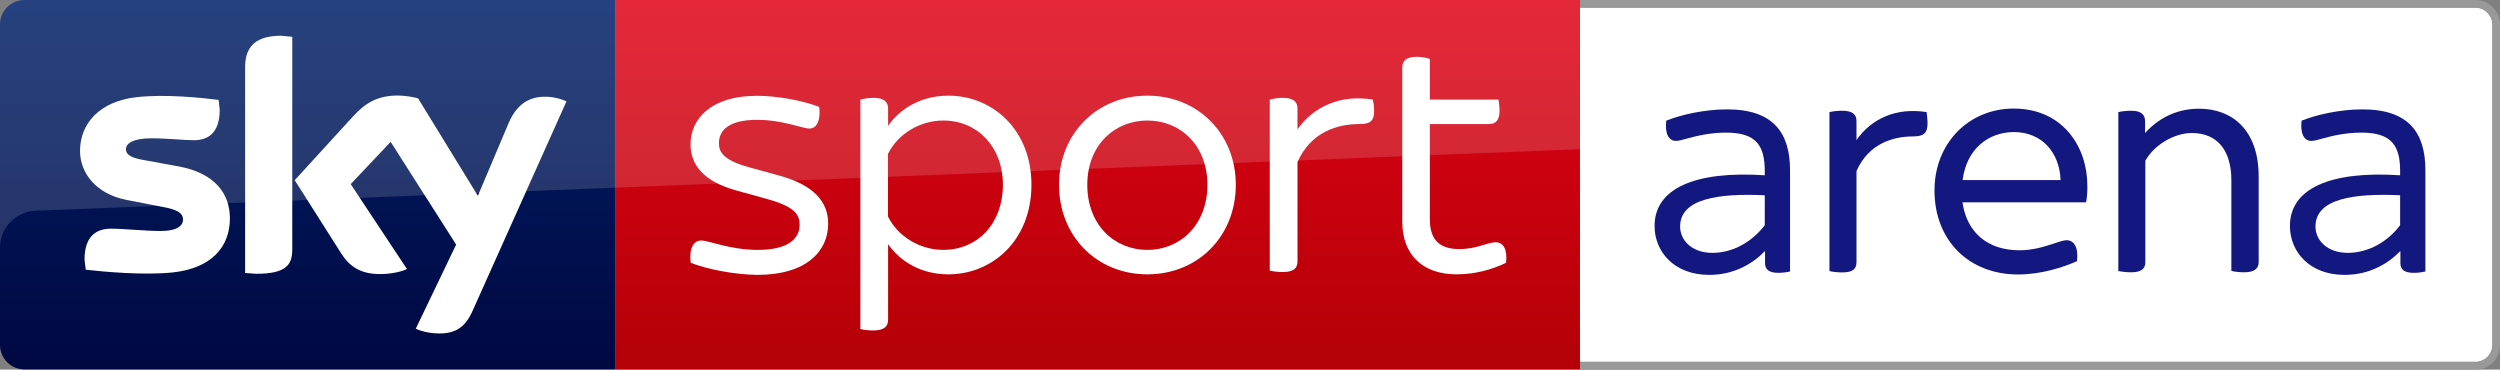 <?xml version="1.0" encoding="utf-8"?>
<!-- Generator: Adobe Illustrator 23.0.1, SVG Export Plug-In . SVG Version: 6.00 Build 0)  -->
<!DOCTYPE svg PUBLIC "-//W3C//DTD SVG 1.1//EN" "http://www.w3.org/Graphics/SVG/1.1/DTD/svg11.dtd">
<svg version="1.1" id="Livello_1" xmlns:x="http://ns.adobe.com/Extensibility/1.0/" xmlns:i="http://ns.adobe.com/AdobeIllustrator/10.0/" xmlns:graph="http://ns.adobe.com/Graphs/1.0/"
	 xmlns="http://www.w3.org/2000/svg" xmlns:xlink="http://www.w3.org/1999/xlink" x="0px" y="0px" viewBox="0 0 1839.9 272"
	 enable-background="new 0 0 1839.9 272" xml:space="preserve">
<rect x="0" y="0" width="1839.9" height="272" fill="#808080" stroke="none"/>
<g>
	<g>
		<path fill="#FFFFFF" d="M1821.8,266.3c6.9,0,12.5-5.6,12.5-12.5V18.1c0-6.9-5.6-12.5-12.5-12.5h-659.6v260.6H1821.8"/>
		<path fill="#999999" d="M1821.8,0h-659.6v5.7h659.6c6.9,0,12.5,5.6,12.5,12.5v235.7c0,6.9-5.6,12.5-12.5,12.5h-659.6v5.7h659.6
			c10,0,18.1-8.1,18.1-18.2V18.1C1839.9,8.1,1831.8,0,1821.8,0"/>
	</g>
	
		<linearGradient id="SVGID_1_" gradientUnits="userSpaceOnUse" x1="599.247" y1="560.653" x2="635.277" y2="560.653" gradientTransform="matrix(0 -11.316 -11.316 0 7152.035 7124.119)">
		<stop  offset="0" style="stop-color:#A80002"/>
		<stop  offset="1" style="stop-color:#EA021A"/>
	</linearGradient>
	<rect x="452.7" y="0" fill="url(#SVGID_1_)" width="710.1" height="271.9"/>
	
		<linearGradient id="SVGID_2_" gradientUnits="userSpaceOnUse" x1="601.787" y1="610.481" x2="634.99" y2="610.481" gradientTransform="matrix(0 -11.316 -11.316 0 7134.526 7124.119)">
		<stop  offset="0" style="stop-color:#00043B"/>
		<stop  offset="1" style="stop-color:#002672"/>
	</linearGradient>
	<path fill="url(#SVGID_2_)" d="M0,253.8V18.1C0,8.1,8.1,0,18.1,0h434.5v271.9H18.1C8.1,271.9,0,263.8,0,253.8z"/>
	<g>
		<path fill="#FFFFFF" d="M306,241.9c2.9,1.5,8.9,3.3,16.4,3.5c12.9,0.3,20-4.7,25.2-16.2l69.3-154.6c-2.9-1.5-9.2-3.3-14.3-3.4
			c-8.9-0.2-20.9,1.7-28.5,19.9l-22.4,53l-44-71.7c-2.8-0.9-9.8-2.1-14.8-2.1c-15.5,0-24.2,5.7-33.2,15.5l-42.8,46.8l34.4,54.2
			c6.4,9.9,14.7,14.9,28.4,14.9c8.9,0,16.3-2,19.8-3.7l-41.4-62.5l29.4-31.1l48.2,75.6L306,241.9 M215.1,183.5
			c0,11.4-4.4,18-26.7,18l-8-0.6V49.7c0-11.5,3.9-23.4,26.4-23.4l8.3,0.8V183.5 M169.2,160.7c0,21.3-13.9,36.8-42.1,39.8
			c-20.4,2.2-50-0.4-64-2l-0.9-7.4c0-18.6,10-22.8,19.5-22.8c9.8,0,25.2,1.7,36.6,1.7c12.6,0,16.4-4.3,16.4-8.3
			c0-5.3-5.1-7.6-14.9-9.4L93,147.1c-22.2-4.3-34.1-19.7-34.1-36c0-19.9,14-36.5,41.7-39.6c20.9-2.3,46.4,0.3,60.3,2l0.8,7.2
			c0,18.5-9.8,22.5-19.2,22.5c-7.2,0-18.5-1.4-31.3-1.4c-13,0-18.5,3.6-18.5,8c0,4.6,5.1,6.6,13.3,8l25.6,4.7
			C157.9,127.4,169.2,142.3,169.2,160.7"/>
		<path fill="#FFFFFF" d="M508.3,193.4c-1.3-10.6,2.1-16.4,7.7-16.4c6.1,0,20.9,6.9,41.8,6.9c22.2,0,30.7-8.2,30.7-18.5
			c0-7.1-3.2-13.2-23.5-18.8l-22.7-6.3c-24.3-6.6-34.1-18.8-34.1-34.1c0-18.5,14.8-35.7,48.9-35.7c15.3,0,34.4,3.7,45.8,8.2
			c1.3,10.3-2.1,15.9-7.1,15.9c-5.5,0-19.6-6.4-38.6-6.4c-20.4,0-28.1,7.4-28.1,17.2c0,6.3,2.9,12.2,21.4,17.5l23,6.3
			c25.6,7.1,36,19.3,36,35.5c0,19.8-15.6,37.6-52.1,37.6C540.6,202.1,520.5,198.2,508.3,193.4"/>
		<path fill="#FFFFFF" d="M759.1,136c0,41-28.9,65.9-61.1,65.9c-19.6,0-35.2-9-44.4-22.2v55.6c0,4.8-2.7,7.9-10.9,7.9
			c-3.7,0-7.7-0.5-9.5-1.1V73.3c1.9-0.5,5.8-1.3,9.5-1.3c8.2,0,10.9,3.2,10.9,7.9v12.7c9.2-13.2,24.9-22.2,44.4-22.2
			C730.2,70.4,759.1,95.2,759.1,136 M738.1,136c0-28-18.8-47.3-43.9-47.3c-17.4,0-33.6,10.1-40.7,24.6v46
			c7.1,14.5,23.3,24.6,40.7,24.6C719.4,183.9,738.1,164.6,738.1,136"/>
		<path fill="#FFFFFF" d="M779.4,136c0-37.6,27.8-65.6,65-65.6c37.3,0,65.1,28.1,65.1,65.6c0,37.8-27.8,65.9-65.1,65.9
			C807.1,201.9,779.4,173.8,779.4,136 M888.6,136c0-29.1-19.9-47.3-44.2-47.3s-44.2,18.3-44.2,47.3c0,29.4,19.8,47.9,44.2,47.9
			S888.6,165.3,888.6,136"/>
		<path fill="#FFFFFF" d="M1011.3,81.8c0,7.7-3.5,9.5-10.9,9.5c-14.5,0-35.2,4.7-45.5,28v73c0,5-2.7,7.9-10.9,7.9
			c-3.7,0-7.7-0.5-9.5-1.1V73.3c1.8-0.5,5.8-1.3,9.5-1.3c8.2,0,10.9,3.2,10.9,7.9v15.3c11.7-16.7,31.7-25.9,55.5-21.9
			C1010.8,74.9,1011.3,78.6,1011.3,81.8"/>
		<path fill="#FFFFFF" d="M1108.4,193.4c-10.9,5.3-23.5,8.5-36.5,8.5c-24.8,0-39.9-14.3-39.9-38.9V49.7c0-4.7,2.6-7.9,10.8-7.9
			c3.7,0,7.7,0.8,9.5,1.6v29.9h50.5c0.3,1.6,0.8,5,0.8,8.2c0,7.4-3.2,9.8-7.7,9.8h-43.6v70.1c0,15.3,7.4,21.9,21.7,21.9
			c13,0,20.7-5,26.7-5C1106.5,178.3,1109.5,183.6,1108.4,193.4"/>
	</g>
	<path opacity="0.15" fill="#FFFFFF" d="M18.1,0C8.1,0,0,8.1,0,18.1v164.2c0-14.6,11.6-26.6,26.1-27.2l1136.6-45.3V0H18.1z"/>
	<g>
		<path fill="#131780" d="M1785,125.3v74.5c-2,0.5-5.4,1-8.6,1c-6.9,0-9.8-2.5-9.8-7.1v-8.8h-0.2c-8.8,9.1-22.5,17.4-40.9,17.4
			c-26,0-40.2-17.2-40.2-36c0-27.7,29.9-40.7,81.1-37.3v-3c0-18.4-5.9-28.4-28.4-28.4c-12,0-22.1,2.5-28.9,4.4
			c-3.5,1-6.1,1.7-8.1,1.7c-5.1,0-8.3-5.1-7.1-14.9c11-4.4,28.2-8.3,44.6-8.3C1772.6,80.4,1785,97.6,1785,125.3 M1766.4,165.7v-22
			c-33.3-1.5-62.3,2.2-62.3,23c0,10.3,8.8,19.4,23.8,19.4C1743.1,186.1,1757.4,177.8,1766.4,165.7"/>
		<path fill="#131780" d="M1317.4,125.3v74.5c-2,0.5-5.4,1-8.6,1c-6.9,0-9.8-2.5-9.8-7.1v-8.8h-0.2c-8.8,9.1-22.5,17.4-40.9,17.4
			c-26,0-40.2-17.2-40.2-36c0-27.7,29.9-40.7,81.1-37.3v-3c0-18.4-5.9-28.4-28.4-28.4c-12,0-22.1,2.5-28.9,4.4
			c-3.5,1-6.1,1.7-8.1,1.7c-5.1,0-8.3-5.1-7.1-14.9c11-4.4,28.2-8.3,44.6-8.3C1304.9,80.4,1317.4,97.6,1317.4,125.3 M1298.8,165.7
			v-22c-33.3-1.5-62.3,2.2-62.3,23c0,10.3,8.8,19.4,23.8,19.4C1275.5,186.1,1289.7,177.8,1298.8,165.7"/>
		<path fill="#131780" d="M1418.6,90.8c0,7.6-3.4,9.6-10.6,9.6c-13.5,0-32.4,4.4-41.7,25.5v67c0,4.9-2.5,7.6-10.6,7.6
			c-3.4,0-7.4-0.5-9.3-1V82.5c2-0.5,5.9-1,9.3-1c8.1,0,10.6,3,10.6,7.6v14c11.1-16,29.5-24.1,51.6-20.6
			C1418.1,84.2,1418.6,87.6,1418.6,90.8"/>
		<path fill="#131780" d="M1559,199.5v-117c2-0.5,5.9-1,9.6-1c7.6,0,10.1,3.2,10.1,7.8v8.6c9.1-10.1,22.3-17.9,39.7-17.9
			c24,0,43.9,15.2,43.9,50v62.8c0,4.6-2.7,7.6-10.8,7.6c-3.4,0-7.3-0.5-9.3-1v-66.7c0-23.5-11.6-34.8-29-34.8
			c-13.7,0-28.2,9.3-34.3,20.4v74.5c0,4.6-2.5,7.6-10.5,7.6C1564.9,200.4,1561,199.9,1559,199.5"/>
		<path fill="#131780" d="M1535.3,148.9h-91c3.2,22.3,18.6,35.3,41.9,35.3c9.8,0,17.7-2.5,25.2-4.9c4.9-1.7,7.6-2.5,9.6-2.5
			c5.2,0,8.8,4.9,7.6,15.4c-10.3,4.6-26.5,9.8-43.4,9.8c-36.3,0-61.5-25.2-61.5-61.8c0-34.8,25.2-60.3,58.3-60.3
			c36.3,0,54.2,28.4,54.2,56.6C1536.3,140.3,1536.1,144.5,1535.3,148.9 M1444.4,132.5h72.1c-0.7-19.9-13.5-35.3-34.3-35.3
			C1463.5,97.2,1447.3,109.5,1444.4,132.5"/>
	</g>
</g>
</svg>

